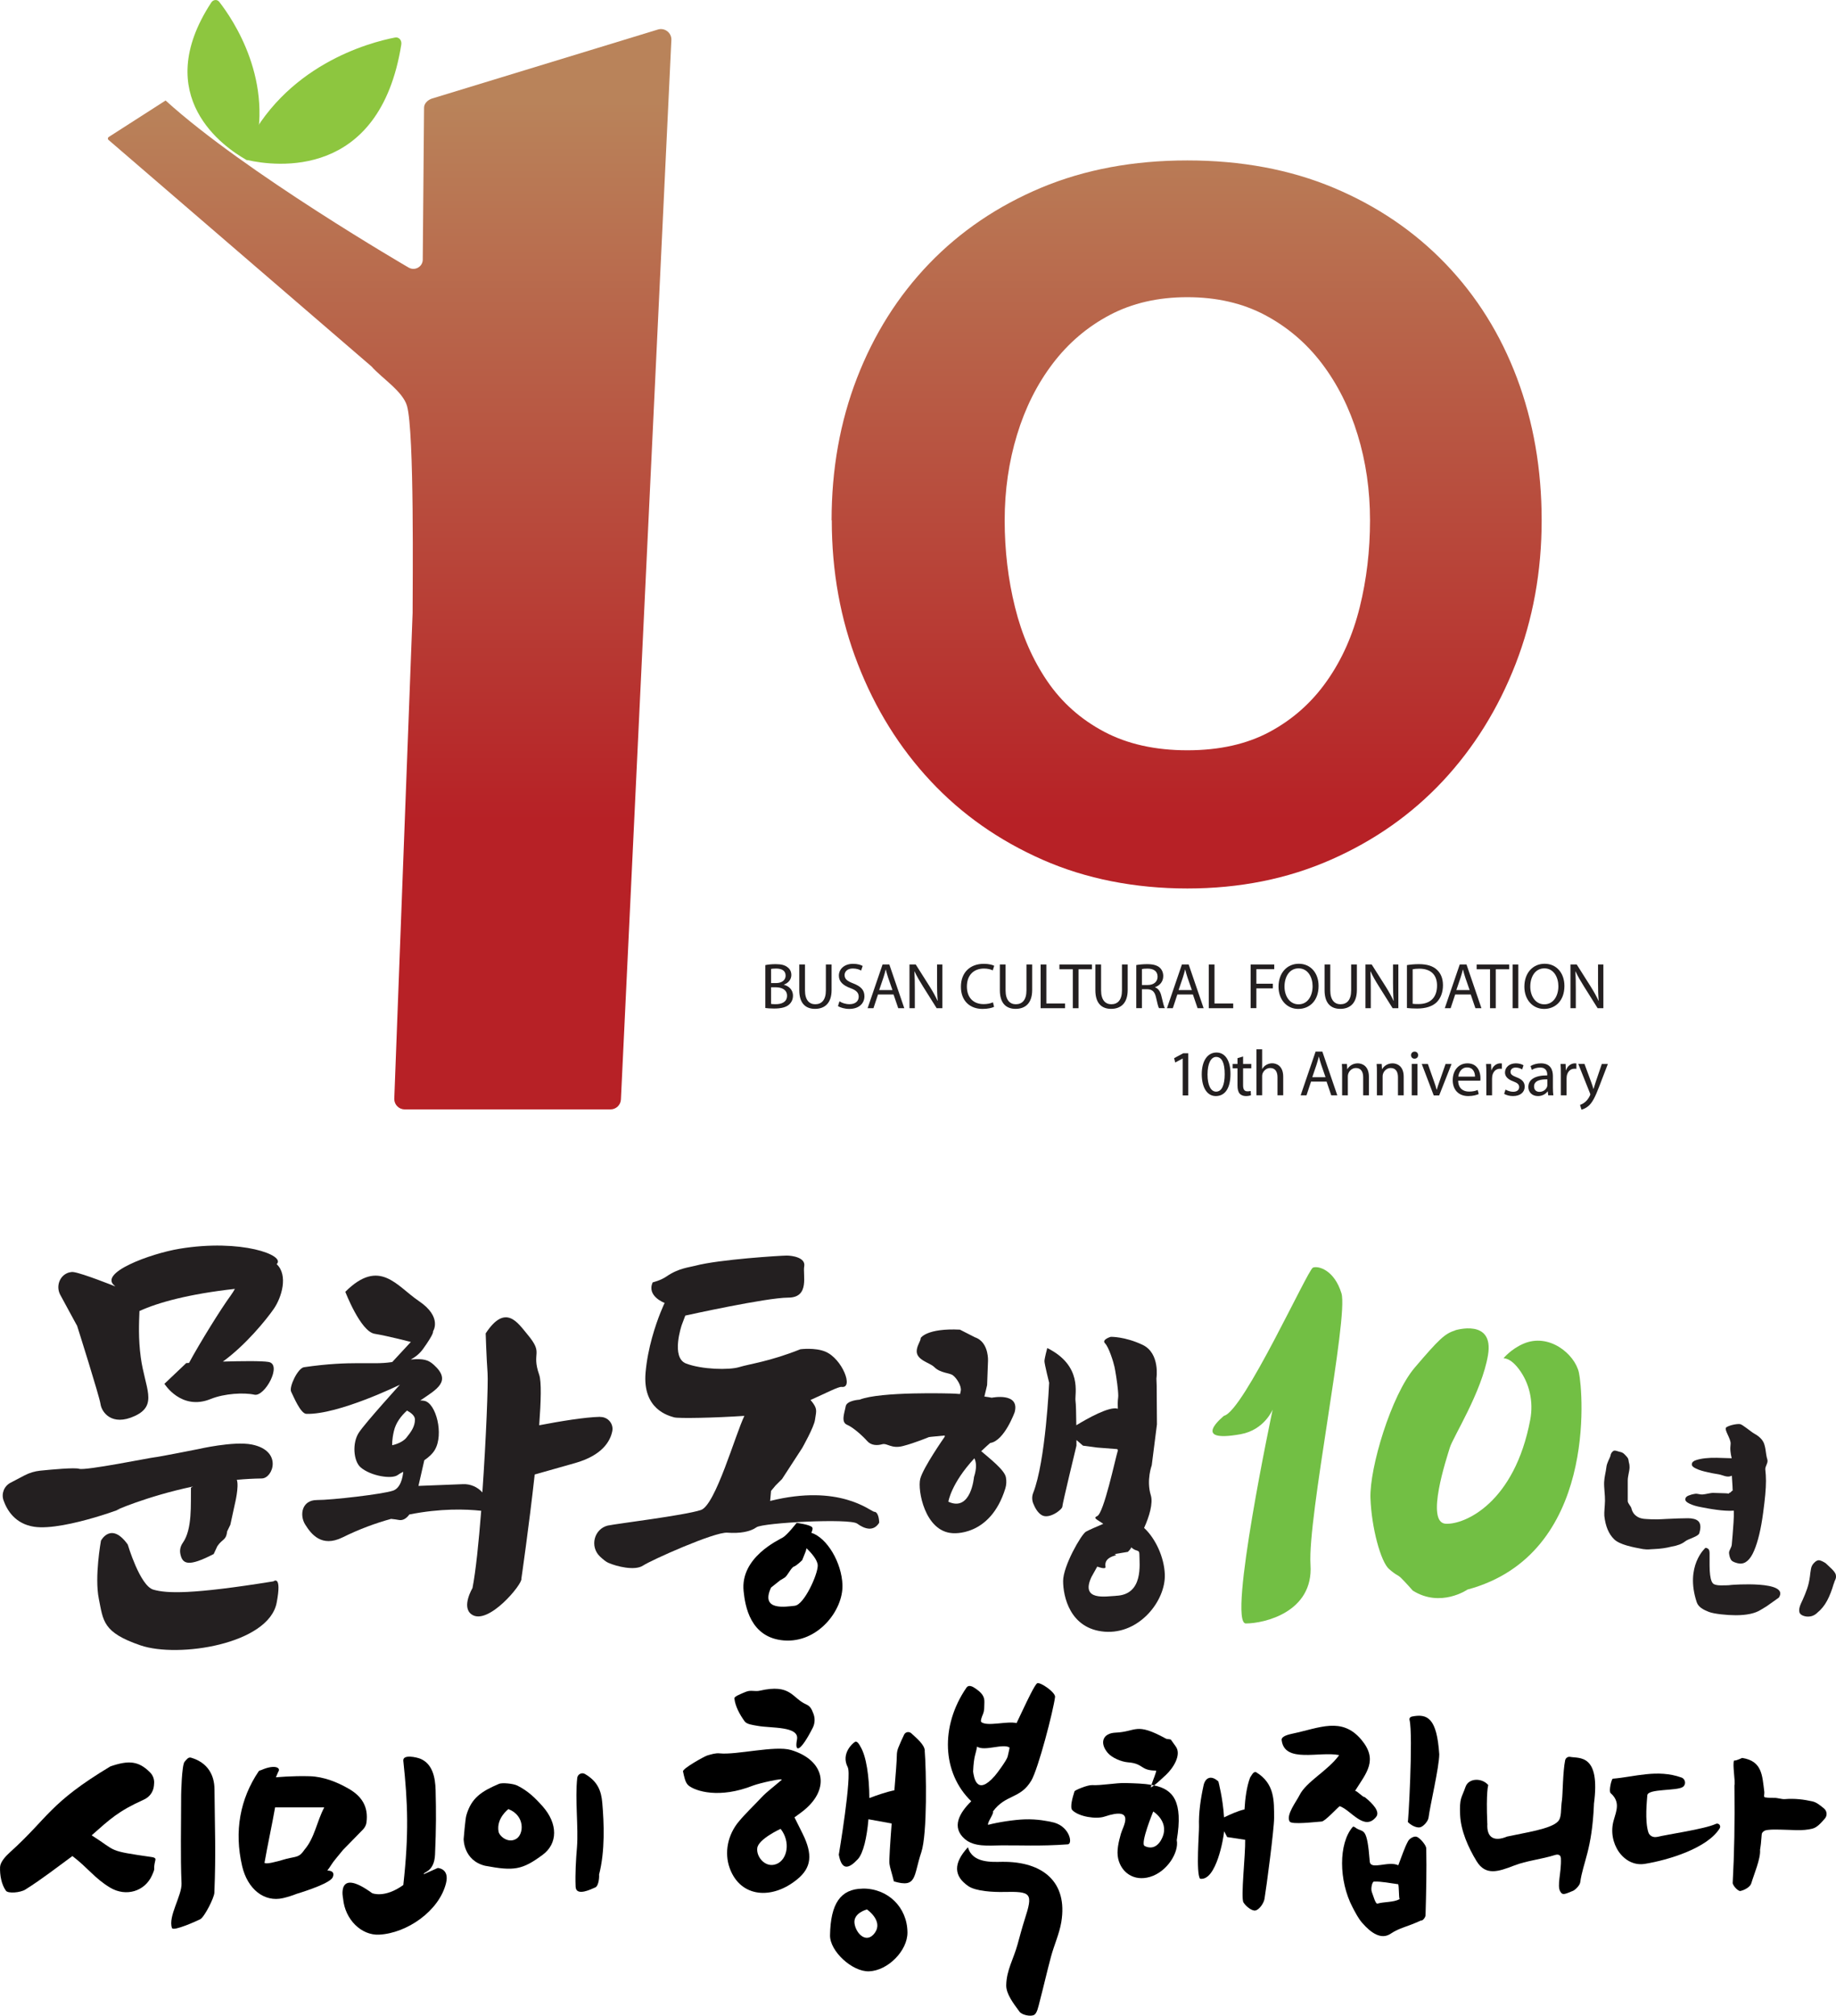 <svg width="154" height="169" viewBox="0 0 154 169" fill="none" xmlns="http://www.w3.org/2000/svg">
<g clip-path="url(#clip0_546_3868)">
<path d="M102.681 118.697C102.681 118.697 99.736 121.027 104.066 120.25C106.057 119.892 106.749 118.181 106.749 118.181C106.749 118.181 102.943 136.118 104.497 136.118C106.051 136.118 110.18 135.167 109.923 131.202C109.661 127.236 113.124 110.423 112.519 108.44C111.914 106.458 110.556 106.11 110.125 106.284C109.694 106.458 104.328 118.267 102.681 118.702V118.697Z" fill="#72BF44"/>
<path d="M122.041 111.542C122.041 111.542 125.33 110.51 124.811 113.612C124.293 116.714 121.866 120.511 121.61 121.375C121.348 122.239 119.532 127.671 121.267 127.758C122.865 127.839 127.042 126.009 128.356 119.023C128.634 117.534 128.302 115.97 127.38 114.764C127.009 114.28 126.573 113.905 126.115 113.878C126.115 113.878 126.731 113.123 127.762 112.672C129.927 111.722 132.092 113.536 132.436 115.084C132.779 116.638 133.995 130.344 123.088 133.277C123.088 133.277 120.836 134.831 118.502 133.364C118.502 133.364 117.896 132.674 117.547 132.332C117.204 131.99 117.204 132.158 116.511 131.555C115.818 130.952 115.039 128.105 114.951 125.607C114.864 123.108 116.68 116.985 118.676 114.655C120.667 112.324 121.185 111.808 122.052 111.553L122.041 111.542Z" fill="#72BF44"/>
<path d="M136.608 122.467C136.597 122.602 136.69 122.706 136.684 123.032C136.679 123.358 136.532 123.76 136.532 124.129V125.867C136.542 126.052 136.793 126.286 136.837 126.454C136.875 126.622 136.941 126.769 137.033 126.894C137.126 127.019 137.257 127.128 137.42 127.214C137.59 127.301 137.808 127.35 138.086 127.361C138.364 127.383 138.675 127.394 139.029 127.388C139.378 127.383 139.378 127.372 139.744 127.356C140.109 127.339 140.453 127.323 140.78 127.312C141.107 127.301 141.374 127.296 141.582 127.296C141.756 127.296 141.914 127.312 142.067 127.35C142.214 127.383 142.34 127.443 142.438 127.53C142.536 127.616 142.596 127.741 142.618 127.91C142.64 128.078 142.612 128.29 142.531 128.556C142.449 128.833 141.614 129.018 141.347 129.235C141.08 129.447 140.704 129.594 140.207 129.675C139.771 129.789 139.28 129.86 138.735 129.882C138.195 129.903 138.326 129.942 137.808 129.882C136.908 129.719 135.85 129.507 135.392 129.061C134.934 128.616 134.661 127.959 134.568 127.095C134.546 126.774 134.612 126.296 134.623 125.835C134.634 125.373 134.53 124.726 134.552 124.259C134.574 123.792 134.694 123.439 134.737 123.037C134.775 122.635 135.043 122.249 135.086 122.043C135.108 121.88 135.19 121.755 135.321 121.657C135.452 121.559 135.746 121.717 135.953 121.75C136.079 121.782 136.193 121.858 136.292 121.967C136.39 122.075 136.608 122.255 136.597 122.472L136.608 122.467Z" fill="#231F20"/>
<path d="M144.969 125.237C145.029 125.259 145.018 125.145 145.089 125.156C145.159 125.172 145.263 124.96 145.334 124.993C145.318 124.743 145.334 124.857 145.318 124.591C145.301 124.33 145.285 124.042 145.263 123.727C144.876 123.928 144.521 123.673 144.15 123.613C143.78 123.553 143.485 123.499 143.262 123.445C142.858 123.358 142.525 123.26 142.264 123.135C142.002 123.015 141.882 122.885 141.909 122.744C141.925 122.602 142.045 122.494 142.264 122.423C142.482 122.353 142.738 122.298 143.038 122.266C143.338 122.233 143.66 122.222 143.998 122.228C144.336 122.233 144.985 122.26 145.252 122.266C145.203 122.081 145.17 121.885 145.149 121.69C145.127 121.494 145.132 121.293 145.159 121.087C145.219 120.641 144.554 119.837 144.805 119.669C145.056 119.501 145.65 119.37 145.945 119.403C146.157 119.425 146.894 120.071 147.155 120.207C147.417 120.348 147.624 120.516 147.788 120.717C147.875 120.832 147.941 120.956 147.984 121.092C148.028 121.228 148.061 121.369 148.083 121.511C148.104 121.657 148.126 121.804 148.148 121.956C148.17 122.108 148.203 122.249 148.246 122.385C148.323 122.679 148.033 122.945 148.072 123.227C148.104 123.51 148.126 123.825 148.126 124.167C148.126 124.509 148.104 124.895 148.066 125.319C148.028 125.742 147.968 126.242 147.892 126.818C147.712 128.187 147.455 129.257 147.128 130.023C146.801 130.789 146.392 131.148 145.89 131.093C145.688 131.072 145.307 130.952 145.208 130.8C145.11 130.648 145.05 130.452 145.029 130.224C145.007 129.996 145.236 129.773 145.258 129.507C145.279 129.235 145.301 128.969 145.328 128.698C145.356 128.323 145.383 127.975 145.405 127.644C145.427 127.318 145.438 126.986 145.427 126.66C145.208 126.677 144.974 126.677 144.718 126.66C144.467 126.644 144.216 126.622 143.965 126.584C143.714 126.552 143.485 126.514 143.267 126.476C143.049 126.438 142.863 126.405 142.716 126.373C142.313 126.302 141.98 126.204 141.713 126.074C141.451 125.949 141.331 125.813 141.364 125.672C141.38 125.558 141.462 125.465 141.62 125.4C141.773 125.335 141.964 125.281 142.182 125.248C142.4 125.215 142.547 125.319 142.82 125.302C143.092 125.286 143.463 125.161 143.725 125.172C143.987 125.183 144.232 125.188 144.45 125.194C144.674 125.194 144.843 125.21 144.969 125.221V125.237Z" fill="#231F20"/>
<path d="M148.18 134.679L149.206 133.951C150.155 132.489 145.235 132.886 145.235 132.886C144.974 132.929 144.554 132.924 144.335 132.924C144.139 132.924 143.97 132.902 143.834 132.853C143.719 132.821 143.632 132.734 143.572 132.593C143.512 132.457 143.468 132.272 143.441 132.049C143.414 131.827 143.397 131.56 143.397 131.256V130.246C143.397 130.05 143.359 129.925 143.283 129.865C143.207 129.806 143.13 129.779 143.048 129.779C143.048 129.779 141.309 131.289 142.318 134.336C142.454 134.749 142.885 134.972 143.327 135.146C143.768 135.32 144.859 135.428 145.584 135.428C146.517 135.428 147.22 135.276 147.695 134.972" fill="#231F20"/>
<path d="M68.05 128.518C68.138 128.334 68.192 128.16 68.127 128.062C67.974 127.834 66.823 127.682 66.823 127.682C66.823 127.682 66.054 128.676 65.672 128.904C65.291 129.132 62.079 130.588 62.373 133.413C62.498 134.63 62.913 137.313 65.749 137.541C68.59 137.77 70.739 135.021 70.663 132.875C70.597 131.017 69.376 128.937 68.05 128.513V128.518ZM66.671 134.635C65.902 134.711 63.753 135.091 64.674 133.109L65.444 132.495C65.444 132.495 65.596 132.419 65.825 132.267C66.054 132.115 66.365 131.425 66.594 131.349C66.823 131.273 67.287 130.811 67.287 130.811L67.592 130.045C67.592 130.045 67.62 129.947 67.647 129.811C68.067 130.213 68.59 130.811 68.59 131.267C68.59 132.033 67.439 134.554 66.671 134.63V134.635Z" fill="black"/>
<path d="M73.346 126.764C72.964 126.688 70.428 124.395 64.598 125.846L64.674 125.004L65.056 124.547L65.596 124.009L67.287 121.407C67.287 121.407 68.285 119.647 68.361 119.039C68.437 118.425 68.59 118.197 68.208 117.664C68.132 117.556 68.055 117.463 67.985 117.382C69.277 116.806 70.33 116.252 70.591 116.285C71.633 116.431 70.646 113.922 69.234 113.329C68.366 112.966 67.134 113.128 67.134 113.128C64.565 114.155 62.88 114.356 62.013 114.622C61.146 114.889 58.844 114.823 57.546 114.324C56.248 113.824 57.181 111.102 57.181 111.102L57.481 110.304C57.481 110.304 64.276 108.799 66.109 108.799C67.036 108.799 67.336 108.315 67.423 107.74C67.51 107.175 67.39 106.528 67.456 106.17C67.587 105.442 66.458 105.273 65.989 105.273C65.52 105.273 60.306 105.594 58.315 106.126C57.814 106.262 56.925 106.322 55.916 107.017C55.403 107.37 54.749 107.517 54.749 107.517C54.214 108.679 55.747 109.244 55.747 109.244C55.747 109.244 55.605 109.538 55.403 110.043C54.989 111.08 54.329 113.009 54.149 115.084C53.882 118.17 56.079 118.702 56.548 118.838C56.908 118.941 59.946 118.881 62.438 118.713C61.675 120.277 60.017 126.199 58.79 126.606C57.41 127.062 51.711 127.752 51.024 127.904C51.018 127.904 51.008 127.904 51.002 127.904C49.824 128.181 49.448 129.675 50.326 130.507C50.587 130.751 50.833 130.952 51.024 131.033C51.716 131.338 53.249 131.723 53.941 131.262C54.634 130.805 59.93 128.431 61.004 128.507C62.078 128.583 62.924 128.431 63.458 128.051C63.998 127.671 71.29 127.285 71.9 127.747C72.517 128.203 73.28 128.437 73.744 127.671C73.744 127.671 73.744 126.829 73.362 126.753L73.346 126.764Z" fill="#231F20"/>
<path d="M83.07 120.984C84.248 120.799 85.109 118.403 85.109 118.403C85.556 116.708 83.184 117.192 83.184 117.192C83.037 117.159 82.819 117.127 82.568 117.094L82.797 116.133L82.873 114.09C82.873 114.09 82.89 113.753 82.791 113.351C82.677 112.884 82.404 112.335 81.772 112.124L80.517 111.483C77.736 111.347 77.229 112.178 77.229 112.178C77.229 112.444 76.891 112.841 76.891 113.297C76.891 114.047 78.003 114.264 78.347 114.606C78.898 115.155 79.612 115.079 79.928 115.312C80.245 115.546 80.665 116.22 80.588 116.611C80.577 116.676 80.555 116.774 80.528 116.882C80.337 116.866 80.185 116.855 80.097 116.85C79.661 116.828 73.837 116.66 72.102 117.355C72.102 117.355 71.023 117.409 70.935 117.914C70.848 118.42 70.51 119.234 71.044 119.457C71.579 119.68 72.391 120.43 72.73 120.815C73.062 121.201 73.575 121.212 73.995 121.092C74.415 120.973 74.769 121.5 75.751 121.239C76.738 120.984 77.91 120.495 77.91 120.495C77.91 120.495 77.938 120.473 79.241 120.359V120.462C79.241 120.462 77.42 123.059 77.185 124.004C76.951 124.949 77.578 128.388 79.868 128.545C79.868 128.545 83.048 128.915 84.324 124.803C84.417 124.498 84.433 124.172 84.373 123.863C84.264 123.244 82.944 122.228 82.301 121.674C82.453 121.527 82.606 121.386 82.77 121.239L83.059 120.984H83.07ZM81.695 123.847C81.695 123.847 81.45 126.785 79.547 125.911C79.547 125.911 79.759 124.401 81.728 122.271C81.892 122.597 81.941 123.091 81.695 123.847Z" fill="#231F20"/>
<path d="M95.968 128.1C96.398 127.16 96.731 126.03 96.529 125.373C96.137 124.113 96.606 122.858 96.606 122.858L97.042 119.425L97.02 116.192L96.998 115.573C96.998 115.573 97.331 113.46 95.831 112.754C94.332 112.048 93.164 112.086 93.164 112.086C93.164 112.086 92.374 112.319 92.69 112.634C93.006 112.949 93.399 114.21 93.481 114.601C93.497 114.677 93.519 114.796 93.546 114.943C93.65 115.524 93.797 116.535 93.797 117.04C93.797 117.257 93.721 117.436 93.764 118.115C93.072 117.876 91.168 118.957 90.279 119.501C90.269 118.632 90.252 117.703 90.209 117.431C90.132 116.882 90.841 114.519 87.842 113.025C87.842 113.025 87.607 113.889 87.607 114.128C87.607 114.367 88 115.937 88 115.937C88 115.937 87.711 122.527 86.658 125.183C86.549 125.46 86.555 125.775 86.664 126.052C86.8 126.394 87.024 126.818 87.367 127.03C88 127.421 89.107 126.557 89.107 126.324C89.107 126.09 90.29 121.212 90.29 121.212C90.29 121.212 90.29 121.027 90.29 120.739L90.841 121.212L92.025 121.369L93.71 121.5C93.732 121.538 93.743 121.554 93.77 121.592C93.541 122.331 92.586 126.878 92.03 127.117C91.637 127.285 92.046 127.416 92.543 127.763C91.965 128.008 91.294 128.301 91.081 128.426C90.689 128.66 89.172 131.3 89.172 132.56C89.172 133.82 89.723 136.569 92.646 136.808C95.57 137.042 97.778 134.211 97.702 132.011C97.653 130.566 96.916 128.986 95.973 128.116L95.968 128.1ZM93.595 133.804C92.805 133.831 90.596 134.277 91.545 132.229L92.035 131.349C92.035 131.349 92.777 131.642 92.728 131.365C92.608 130.686 93.279 130.501 93.519 130.42C93.753 130.344 93.464 130.306 93.464 130.306L94.604 130.115C94.604 130.115 94.861 129.871 94.888 129.735C95.319 130.148 95.57 129.866 95.57 130.338C95.57 131.126 95.935 133.717 93.595 133.799V133.804Z" fill="#231F20"/>
<path d="M6.451 111.108C6.451 111.108 8.343 117.078 8.431 117.724C8.518 118.371 9.352 119.631 11.316 118.718C13.279 117.806 12.15 116.372 11.806 113.797C11.594 112.194 11.659 110.934 11.697 109.923C13.263 109.206 15.815 108.5 19.703 108.065C19.6 108.25 19.491 108.429 19.36 108.609C18.547 109.711 16.753 112.607 15.853 114.275C15.711 114.28 15.624 114.286 15.624 114.286L13.792 116.024C13.792 116.024 15.199 118.305 17.669 117.3C18.831 116.828 20.472 116.746 21.34 116.937C22.207 117.132 23.706 114.389 22.523 114.193C21.939 114.095 20.254 114.117 18.695 114.161C20.62 112.764 22.332 110.651 22.954 109.755C23.636 108.777 24.186 106.914 23.205 105.99C24.012 105.252 20.216 103.845 15.051 104.703C12.625 105.105 8.153 106.745 9.652 107.832C9.636 107.832 9.625 107.843 9.625 107.843C9.625 107.843 6.958 106.773 6.178 106.659C6.047 106.637 5.917 106.659 5.786 106.691C5 106.919 4.668 107.848 5.055 108.565L6.435 111.108H6.451Z" fill="#231F20"/>
<path d="M9.805 126.606C9.429 126.742 12.259 125.46 16.191 124.634L16.017 124.732C15.99 126.123 16.142 128.209 15.335 129.355C15.15 129.616 15.057 129.936 15.128 130.289C15.303 131.142 15.788 131.403 17.926 130.295L18.231 129.637C18.678 128.991 18.962 129.176 19.055 128.393L19.322 127.839L19.693 126.133C19.693 126.133 20.064 124.64 19.867 124.085C19.867 124.085 19.867 124.08 19.867 124.075C20.554 124.009 21.252 123.971 21.956 123.961C22.905 123.95 23.734 121.635 21.116 121.114C19.589 120.81 16.6 121.505 16.6 121.505C16.6 121.505 13.257 122.168 12.947 122.19C12.641 122.211 7.171 123.32 6.642 123.151C6.266 123.032 4.39 123.205 3.359 123.309C2.906 123.358 2.47 123.488 2.066 123.7L0.883 124.319C0.349 124.596 0.098 125.221 0.294 125.791C0.594 126.65 1.287 127.763 2.846 128.008C5.459 128.42 11.605 125.965 9.811 126.601L9.805 126.606Z" fill="#231F20"/>
<path d="M22.937 132.587C16.066 133.695 13.982 133.608 12.859 133.282C11.736 132.956 10.716 129.501 10.716 129.501C9.314 127.546 8.469 129.176 8.469 129.176C8.469 129.176 7.913 132.201 8.289 134.048C8.665 135.895 8.6 136.868 11.785 137.954C14.964 139.041 22.534 137.851 23.205 134.385C23.668 131.984 22.937 132.587 22.937 132.587Z" fill="#231F20"/>
<path d="M50.331 118.794C49.039 118.822 46.966 119.169 45.227 119.501C45.379 117.458 45.423 115.828 45.227 115.269C44.54 113.313 45.647 113.568 44.245 111.89C43.427 110.912 42.407 109.255 40.738 111.798C40.738 111.798 40.798 113.769 40.897 115.138C40.956 115.937 40.777 120.598 40.46 125.129C40.051 124.672 39.457 124.411 38.83 124.439L35.099 124.585L35.59 122.434C35.956 122.184 36.283 121.891 36.479 121.554C37.237 120.25 36.577 117.648 35.596 117.453C35.476 117.431 35.361 117.42 35.247 117.425C36.648 116.475 37.913 115.807 36.381 114.427C35.928 114.019 35.525 113.894 34.456 113.987C34.832 113.786 35.197 113.503 35.486 113.101C36.468 111.732 36.316 111.635 36.316 111.635C36.316 111.635 37.144 110.439 35.127 109.081C33.267 107.827 31.843 105.442 28.964 108.31C28.964 108.31 30.24 111.635 31.418 111.83C32.596 112.026 34.461 112.515 34.461 112.515L32.901 114.199C32.874 114.199 32.847 114.204 32.82 114.21C31.184 114.459 29.52 114.047 25.501 114.633C24.977 114.709 24.225 116.296 24.421 116.687C24.617 117.078 25.206 118.528 25.697 118.545C28.397 118.621 33.545 116.1 33.545 116.1C33.545 116.1 30.698 119.229 30.109 120.104C29.52 120.984 29.651 122.505 30.24 123.021C31.069 123.754 32.885 124.053 33.376 123.662C33.474 123.586 33.632 123.499 33.823 123.401C33.779 123.863 33.611 124.77 32.956 124.987C32.072 125.281 27.857 125.77 26.581 125.77C25.305 125.77 25.108 127.041 25.599 127.823C26.09 128.605 26.957 129.779 28.74 128.899C30.158 128.198 31.522 127.703 32.803 127.35C33.054 127.377 33.272 127.405 33.431 127.437C33.812 127.519 34.112 127.285 34.336 126.981C36.953 126.459 39.091 126.53 40.362 126.671C40.155 129.317 39.904 131.761 39.631 133.152C39.631 133.152 38.688 134.722 39.539 135.347C40.918 136.363 43.863 132.783 43.732 132.364C43.732 132.364 44.37 127.98 44.85 123.629C45.685 123.39 46.923 123.042 48.226 122.673C50.495 122.032 51.182 120.864 51.357 119.995C51.482 119.37 50.986 118.794 50.348 118.805L50.331 118.794ZM32.896 121.174C32.896 121.174 32.863 120.739 33.038 119.995C33.201 119.289 33.627 118.735 34.139 118.267C34.456 118.441 34.805 118.697 34.805 119.017C34.805 119.604 34.489 120.044 34.096 120.533C33.703 121.022 32.896 121.174 32.896 121.174Z" fill="#231F20"/>
<path d="M153.814 132.772C153.65 133.337 153.465 133.815 153.252 134.211C153.04 134.608 152.767 134.945 152.429 135.222C152.325 135.325 152.211 135.401 152.085 135.455C151.96 135.51 151.834 135.537 151.714 135.542C151.594 135.548 151.48 135.537 151.376 135.51C151.273 135.482 151.191 135.45 151.136 135.417C151.022 135.347 150.951 135.265 150.929 135.167C150.907 135.07 150.907 134.961 150.929 134.841C150.951 134.722 150.994 134.597 151.049 134.472C151.109 134.347 151.158 134.233 151.207 134.13C151.343 133.831 151.469 133.521 151.578 133.206C151.687 132.891 151.763 132.549 151.812 132.18C151.834 131.973 151.862 131.761 151.9 131.549C151.932 131.338 152.031 131.158 152.194 131.006C152.341 130.86 152.489 130.794 152.625 130.827C152.761 130.854 152.93 130.936 153.127 131.061C153.252 131.175 153.41 131.327 153.601 131.506C153.792 131.691 153.918 131.848 153.972 131.989C154.016 132.152 154.01 132.288 153.956 132.413C153.896 132.533 153.852 132.658 153.819 132.783L153.814 132.772Z" fill="#231F20"/>
<path d="M49.061 148.737C48.794 148.58 48.45 148.765 48.417 149.069C48.221 150.872 48.526 153.235 48.395 154.887C48.308 155.935 48.237 157.087 48.281 158.19C48.319 159.048 49.622 158.385 49.95 158.239C50.173 158.141 50.277 157.538 50.25 157.168C50.762 155.18 50.664 152.839 50.517 151.155C50.435 150.199 50.162 149.373 49.061 148.737Z" fill="black"/>
<path d="M118.393 143.935C118.273 143.962 118.197 144.082 118.229 144.201C118.546 145.489 118.109 153.284 118.077 152.752C118.311 153.018 118.786 153.268 119.096 153.214C119.386 153.159 119.778 152.714 119.822 152.404C119.964 151.318 120.711 148.189 120.722 147.091C120.52 144.055 119.745 143.647 118.398 143.93L118.393 143.935Z" fill="black"/>
<path d="M12.08 150.883C9.898 151.861 9.2 152.551 7.689 153.882C9.86 155.251 8.922 155.158 12.745 155.707C12.914 155.734 13.072 155.783 13.034 155.946C12.794 156.957 13.11 156.43 12.745 157.25C12.145 158.575 10.58 159.064 9.244 158.271C7.957 157.505 7.373 156.609 6.075 155.62C4.859 156.506 3.539 157.543 2.127 158.429C1.701 158.695 0.681 158.776 0.501 158.532C0.12 158.01 -0.022 157.212 0.005 156.538C0.027 156.114 0.469 155.636 0.834 155.305C4.057 152.404 4.112 151.193 9.26 148.102C10.809 147.569 11.638 147.651 12.587 148.607C12.832 148.851 12.958 149.199 12.925 149.541L12.909 149.737C12.86 150.237 12.543 150.671 12.085 150.878L12.08 150.883Z" fill="black"/>
<path d="M15.494 147.7C15.663 147.51 15.794 147.303 16.034 147.374C17.402 147.781 17.986 148.802 17.991 150.03C18.019 153.474 18.117 155.262 17.981 158.7C17.964 159.113 17.157 160.721 16.797 160.917C16.59 161.025 14.539 161.96 14.425 161.655C14.076 160.688 15.27 158.928 15.226 157.913C15.128 155.544 15.194 153.165 15.194 150.508C15.194 150.508 15.237 147.977 15.488 147.705L15.494 147.7Z" fill="black"/>
<path d="M124.757 152.909C124.686 154.023 125.27 154.463 126.415 153.985C127.904 153.659 130.064 153.36 130.674 152.725C131.018 152.366 130.887 151.758 131.018 150.899C131.078 150.481 131.089 148.52 131.28 147.597C131.318 147.406 131.498 147.271 131.694 147.303C132.463 147.45 134.257 147.021 133.696 151.247C133.696 151.269 133.696 151.291 133.696 151.307C133.532 155.131 132.779 156.136 132.545 157.826C132.507 158.086 132.131 158.456 131.94 158.537C131.171 158.863 131.056 158.89 130.882 158.608C130.565 158.108 130.98 157.016 130.925 155.816C130.914 155.528 130.707 155.446 130.429 155.533C129.273 155.897 128.051 156.006 127.01 156.413C125.652 156.94 124.615 157.282 123.857 156.055C123.148 154.898 122.532 153.496 122.472 152.176C122.412 150.715 122.587 150.791 122.925 149.818C123.192 149.058 124.315 149.052 124.834 149.672C124.834 149.672 124.637 150.166 124.752 152.909H124.757Z" fill="black"/>
<path d="M81.188 154.876C81.553 156.239 83.233 156.114 84.062 156.104C87.482 156.066 89.576 157.804 89.02 161.156C88.856 162.139 88.42 163.073 88.158 164.046C87.82 165.301 87.536 166.566 87.204 167.827C87.094 168.234 86.996 168.821 86.718 168.951C86.413 169.092 85.715 168.94 85.518 168.674C85.022 168 84.384 167.186 84.4 166.441C84.428 165.17 85.011 164.268 85.355 163.013C85.513 162.432 85.753 161.547 85.938 160.971C86.674 158.7 86.527 158.581 84.144 158.63C83.337 158.646 81.864 158.581 81.221 158.141C79.999 157.304 79.934 156.239 81.194 154.876H81.188Z" fill="black"/>
<path d="M112.329 147.157C110.671 146.814 107.737 147.874 107.502 145.896C107.464 145.565 108.102 145.424 108.429 145.353C110.687 144.875 112.547 143.93 114.172 145.847C115.628 147.569 114.608 148.645 113.659 150.155C113.834 150.144 114.292 150.688 114.472 150.677C115.175 151.247 115.775 151.899 115.426 152.339C114.434 153.578 113.31 151.752 112.372 151.437C112.181 151.557 111.151 152.708 110.856 152.725C110.322 152.757 108.342 153.007 108.173 152.725C107.846 152.176 108.746 151.035 108.996 150.525C109.569 149.368 111.396 148.46 112.323 147.162L112.329 147.157Z" fill="black"/>
<path d="M138.997 154.018C139.809 153.811 142.967 153.366 143.916 152.926C144.151 152.817 144.38 153.072 144.243 153.295C143.229 154.952 139.951 155.957 137.95 156.277C136.199 156.555 134.803 154.528 135.354 152.622C135.588 151.807 135.921 151.079 135.098 150.345C134.918 150.188 135.174 149.145 135.278 149.134C137.126 148.982 139.008 148.314 141.037 149.036C141.375 149.156 141.451 149.617 141.157 149.824C140.655 150.177 138.212 149.954 138.173 150.53C138.146 150.937 137.95 152.66 138.261 153.632C138.359 153.936 138.686 154.088 138.997 154.012V154.018Z" fill="black"/>
<path d="M145.449 147.613C145.694 147.629 146.13 147.368 146.147 147.396C147.81 147.662 147.81 148.857 147.984 150.215C148.012 150.421 147.903 150.677 148.044 150.698C148.377 150.747 148.579 150.747 148.808 150.742C149.124 150.736 149.441 150.867 149.713 150.845C150.564 150.78 151.278 150.872 152.015 151.035C152.369 151.111 152.68 151.372 152.996 151.633C153.253 151.85 153.285 152.23 153.062 152.48C152.745 152.844 152.424 153.214 152.037 153.317C151.18 153.545 150.226 153.409 149.315 153.404C148.901 153.404 148.683 153.382 148.268 153.431C148.055 153.458 147.919 153.507 147.804 153.681C147.734 153.789 147.766 154.3 147.63 155.093C147.695 155.827 147.101 157.195 146.894 157.907C146.812 158.2 146.332 158.478 145.983 158.548C145.814 158.586 145.399 158.173 145.334 157.902C145.47 155.321 145.519 152.947 145.481 149.688C145.579 149.416 145.29 147.879 145.454 147.607L145.449 147.613Z" fill="black"/>
<path d="M62.613 141.833C62.962 141.686 63.349 141.844 63.72 141.757C66.365 141.148 66.419 142.376 67.619 142.903C67.996 143.071 68.088 143.332 68.23 143.691C68.377 144.071 68.356 144.506 68.17 144.87C67.172 146.836 66.621 147.053 66.85 145.853C67.069 144.717 64.713 144.913 63.567 144.707C63.175 144.636 62.64 144.582 62.455 144.321C62.046 143.75 61.669 143.066 61.599 142.398C61.582 142.24 62.111 142.034 62.613 141.827V141.833Z" fill="black"/>
<path d="M88.141 152.746C87.891 152.708 87.067 152.502 85.911 152.545C85.044 152.578 83.724 152.779 82.884 153.002C82.775 152.839 83.397 152.04 83.288 151.877C84.368 150.421 85.567 150.851 86.495 149.308C87.089 148.314 88.349 143.441 88.496 142.284C88.545 141.898 87.258 141.013 87.002 141.132C86.805 141.224 86.124 142.669 85.856 143.234C85.671 143.615 85.475 144.022 85.267 144.473C84.509 144.277 82.786 144.788 82.306 144.381C82.208 144.299 82.393 143.854 82.448 143.723C82.59 143.37 82.546 143.115 82.568 142.729C82.59 142.219 82.333 141.914 81.766 141.534C81.515 141.366 81.232 141.257 81.063 141.502C78.838 144.75 79.028 148.672 81.466 151.024C80.474 152.002 79.776 153.203 80.932 154.197C81.712 154.865 82.901 154.74 83.959 154.724C85.327 154.702 87.296 154.811 89.565 154.637C90.028 154.599 89.696 152.996 88.141 152.752V152.746ZM81.624 148.515C81.684 147.184 81.848 147.102 81.952 146.445C82.595 146.863 84.122 146.157 84.678 146.521C84.678 146.608 84.591 146.977 84.52 147.276C84.455 147.569 83.637 148.683 83.435 148.906C81.941 150.606 81.69 149.063 81.619 148.509L81.624 148.515Z" fill="black"/>
<path d="M119.631 154.979C119.631 154.724 119.151 154.153 118.867 154.018C118.627 153.909 118.235 154.132 118.104 154.376C117.782 154.974 117.569 155.669 117.286 156.392C116.451 155.995 114.952 156.832 114.892 156.076C114.668 153.176 114.39 153.659 113.795 153.306C113.659 153.224 113.539 153.094 113.457 153.186C112.268 154.561 112.285 157.69 113.446 159.906C113.681 160.357 113.926 160.835 114.248 161.21C115.006 162.085 115.857 162.655 116.642 162.133C117.417 161.617 117.94 161.596 119.194 161.02C119.314 161.069 119.565 160.781 119.571 160.58C119.625 158.722 119.669 156.864 119.631 154.974V154.979ZM115.535 159.607C115.371 159.656 115.181 158.918 115.071 158.651C114.957 158.374 115.088 157.766 115.246 157.76C115.895 157.739 116.599 157.896 117.28 157.983C117.351 158.157 117.324 159.059 117.395 159.233C116.866 159.515 116.119 159.439 115.541 159.607H115.535Z" fill="black"/>
<path d="M96.807 149.688C96.709 149.764 96.617 149.824 96.54 149.867C96.529 149.835 96.551 149.753 96.584 149.65C95.946 149.541 95.204 149.52 94.391 149.498C93.633 149.476 92.363 149.715 91.605 149.672C91.223 149.65 90.159 150.096 90.127 150.193C89.963 150.704 89.723 151.551 89.947 151.774C90.492 152.323 91.943 152.546 92.641 152.312C95.297 151.426 94.184 153.154 94.021 153.741C93.83 154.425 93.639 155.18 93.791 155.843C94.059 157.011 95.117 157.761 96.453 157.369C97.915 156.94 98.902 155.283 98.705 154.289C99.251 151.024 98.394 150.03 96.813 149.699L96.807 149.688ZM97.396 154.268C96.971 155.017 96.388 154.979 96.006 154.773C95.624 154.566 96.731 151.883 96.731 151.883C96.731 151.883 98.22 152.795 97.396 154.262V154.268Z" fill="black"/>
<path d="M97.794 148.819C98.411 148.243 99.114 147.135 98.629 146.445C98.498 146.255 98.362 146.065 98.225 145.88C98.154 145.788 97.92 145.847 97.789 145.771C95.231 144.37 95.346 145.196 93.573 145.272C92.472 145.32 92.221 146.152 92.913 146.966C93.268 147.385 94.053 147.716 94.604 147.76C95.962 147.863 95.613 148.455 96.976 148.455C97.009 148.564 96.698 149.275 96.584 149.65C96.66 149.661 96.736 149.677 96.807 149.688C97.096 149.471 97.445 149.139 97.794 148.819Z" fill="black"/>
<path d="M77.573 146.782C77.529 146.271 76.951 145.804 76.444 145.331C76.253 145.152 75.942 145.206 75.833 145.445C75.658 145.815 75.484 146.184 75.337 146.564C75.255 146.776 75.222 146.999 75.222 147.227C75.222 147.58 75.135 148.732 75.02 150.106C74.322 150.247 73.461 150.552 72.921 150.758C72.91 148.982 72.67 147.243 72.163 146.429C72.163 146.429 71.928 145.929 71.721 146.043C71.514 146.157 70.521 147.037 71.105 148.167C71.475 148.884 70.357 155.506 70.357 155.506C70.614 156.902 71.225 156.658 71.95 155.886C72.408 155.397 72.713 154.066 72.844 152.535L74.791 152.888C74.666 154.534 74.568 155.973 74.606 156.272C74.649 156.609 74.78 156.94 74.977 157.744C76.934 158.325 76.607 157.299 77.273 155.316C77.796 153.762 77.693 148.4 77.562 146.776L77.573 146.782Z" fill="black"/>
<path d="M105.348 148.585C105.13 148.504 104.961 148.889 104.852 149.047C104.563 149.818 104.437 150.818 104.388 151.709C103.848 151.828 103.134 152.149 102.67 152.377C102.577 150.796 102.196 149.368 102.196 149.368C101.558 148.781 101.083 149.08 100.952 149.699C100.707 150.823 100.532 151.997 100.57 153.138C100.587 153.616 100.303 157.054 100.658 157.521C102.027 157.744 102.643 154.039 102.676 153.556C102.676 153.55 102.676 153.54 102.676 153.534L102.932 154.028L104.443 154.257C104.475 155.495 104.055 159.113 104.301 159.51C104.503 159.841 105.015 160.243 105.304 160.183C105.621 160.118 105.997 159.591 106.062 159.216C106.215 158.325 106.875 153.333 106.869 152.426C106.864 151.014 106.94 149.547 105.353 148.585H105.348Z" fill="black"/>
<path d="M45.516 151.453C44.883 150.742 44.289 150.161 43.4 149.715C43.029 149.53 42.107 149.46 41.862 149.563C40.384 150.193 39.539 150.742 39.119 152.198C39.032 152.442 38.89 154.191 38.89 154.191C38.89 154.191 38.862 155.984 40.689 156.435C43.1 156.886 43.792 156.793 45.516 155.517C46.792 154.577 46.808 152.909 45.516 151.453ZM43.28 154.191C42.604 154.572 41.889 153.952 41.818 153.572C41.611 152.453 42.642 151.682 42.642 151.682C44.06 152.23 43.956 153.811 43.28 154.191Z" fill="black"/>
<path d="M36.719 156.62L35.547 157.141C35.481 156.94 36.425 156.984 36.49 155.49C36.588 153.203 36.583 151.921 36.539 150.106C36.512 148.998 36.266 147.879 35.257 147.461C34.968 147.341 33.769 147.059 33.829 147.635C34.21 151.198 34.303 153.768 33.829 158.048C32.252 159.184 31.216 158.733 31.216 158.733C28.162 156.506 28.779 159.195 28.779 159.195C28.937 160.938 30.305 162.286 31.8 162.21C34.118 162.095 36.834 160.238 37.412 157.891C37.717 156.658 36.719 156.62 36.719 156.62Z" fill="black"/>
<path d="M27.464 156.821C27.573 156.679 27.677 156.533 27.775 156.375C27.982 156.033 28.266 155.74 28.768 155.11L30.436 153.404C30.589 153.246 30.704 153.04 30.736 152.823C30.927 151.443 30.3 150.584 29.269 149.987C28.299 149.422 27.137 148.96 25.986 148.928C24.492 148.884 23.14 149.02 23.14 149.02L23.336 148.564C23.603 148.183 22.992 147.928 21.912 148.411C21.836 148.444 21.749 148.439 21.7 148.509C20.129 150.834 19.633 153.545 20.309 156.457C20.762 158.396 22.163 159.515 23.745 159.146C24.137 159.053 24.519 158.934 24.885 158.787C25.883 158.483 27.721 157.858 27.912 157.391C28.113 156.886 27.666 156.837 27.459 156.837L27.464 156.821ZM22.185 156.191C22.425 154.794 22.84 152.899 23.074 151.54H27.197C26.559 152.757 26.395 154.088 25.545 155.082C25.076 155.767 24.89 155.631 24.001 155.859C23.047 156.142 22.322 156.315 22.191 156.191H22.185Z" fill="black"/>
<path d="M66.638 152.377C66.96 152.138 67.21 151.97 67.445 151.774C69.697 149.922 69.141 147.559 66.343 146.727C65.007 146.331 61.773 147.157 60.366 147.01C60.028 146.972 59.673 147.086 59.319 147.189C59.084 147.26 57.236 148.286 57.29 148.525C57.394 148.993 57.476 149.487 57.765 149.715C58.365 150.188 60.339 150.823 63.153 149.715C63.682 149.509 65.793 149.031 65.552 149.243C64.794 149.894 64.309 150.242 63.906 150.671C63.267 151.356 62.569 152.008 61.975 152.719C61.053 153.817 60.721 155.321 61.217 156.663C62.122 159.102 64.762 159.309 66.883 157.559C68.061 156.592 68.187 155.49 67.32 153.741C67.118 153.333 66.916 152.926 66.638 152.372V152.377ZM65.138 156.283C64.233 156.663 63.42 155.712 63.518 154.952C63.611 154.191 65.476 153.339 65.476 153.339C66.332 154.43 66.049 155.903 65.144 156.283H65.138Z" fill="black"/>
<path d="M72.337 158.353C70.51 158.38 69.664 159.597 69.621 162.264C69.599 163.595 71.491 165.339 72.898 165.284C74.48 165.225 76.127 163.551 76.116 162.025C76.1 159.906 74.464 158.315 72.337 158.347V158.353ZM73.389 162.047C72.675 163.046 71.769 162.095 71.671 161.237C71.579 160.384 72.719 160.096 72.719 160.096C72.719 160.096 74.104 161.047 73.384 162.047H73.389Z" fill="black"/>
<path d="M69.752 43.627C69.752 39.346 70.461 35.365 71.884 31.692C73.308 28.02 75.32 24.826 77.932 22.11C80.545 19.399 83.675 17.275 87.324 15.743C90.972 14.216 95.057 13.451 99.589 13.451C104.121 13.451 108.211 14.216 111.86 15.743C115.508 17.275 118.638 19.399 121.245 22.11C123.858 24.826 125.854 28.02 127.239 31.692C128.619 35.365 129.311 39.341 129.311 43.627C129.311 47.913 128.58 51.928 127.124 55.676C125.663 59.424 123.629 62.695 121.022 65.487C118.409 68.279 115.279 70.479 111.636 72.082C107.987 73.69 103.974 74.494 99.594 74.494C95.215 74.494 91.087 73.69 87.444 72.082C83.795 70.474 80.665 68.279 78.058 65.487C75.446 62.695 73.411 59.424 71.955 55.676C70.494 51.933 69.768 47.913 69.768 43.627H69.752ZM84.27 43.627C84.27 46.153 84.559 48.581 85.137 50.912C85.715 53.248 86.615 55.312 87.842 57.11C89.069 58.908 90.661 60.321 92.624 61.358C94.582 62.391 96.906 62.907 99.594 62.907C102.283 62.907 104.584 62.391 106.504 61.358C108.424 60.326 110.022 58.908 111.287 57.11C112.558 55.312 113.474 53.248 114.052 50.912C114.63 48.581 114.914 46.153 114.914 43.627C114.914 41.101 114.57 38.711 113.877 36.456C113.19 34.202 112.187 32.208 110.883 30.486C109.574 28.764 107.982 27.412 106.1 26.412C104.219 25.418 102.048 24.918 99.589 24.918C97.129 24.918 94.964 25.418 93.083 26.412C91.201 27.406 89.609 28.764 88.3 30.486C86.991 32.208 85.993 34.197 85.306 36.456C84.619 38.711 84.27 41.101 84.27 43.627Z" fill="url(#paint0_linear_546_3868)"/>
<path d="M64.195 80.92C64.402 80.871 64.735 80.839 65.062 80.839C65.536 80.839 65.842 80.92 66.065 81.105C66.256 81.246 66.376 81.463 66.376 81.751C66.376 82.11 66.136 82.419 65.755 82.555V82.572C66.104 82.653 66.513 82.941 66.513 83.484C66.513 83.799 66.387 84.044 66.196 84.218C65.945 84.451 65.531 84.56 64.931 84.56C64.604 84.56 64.353 84.538 64.195 84.516V80.915V80.92ZM64.675 82.425H65.106C65.602 82.425 65.896 82.159 65.896 81.806C65.896 81.382 65.575 81.208 65.095 81.208C64.876 81.208 64.751 81.224 64.675 81.241V82.425ZM64.675 84.174C64.773 84.19 64.904 84.196 65.073 84.196C65.564 84.196 66.016 84.016 66.016 83.484C66.016 82.99 65.585 82.778 65.067 82.778H64.675V84.174Z" fill="#231F20"/>
<path d="M67.521 80.866V83.039C67.521 83.854 67.887 84.201 68.378 84.201C68.918 84.201 69.272 83.843 69.272 83.039V80.866H69.752V83.006C69.752 84.131 69.157 84.587 68.361 84.587C67.609 84.587 67.041 84.163 67.041 83.022V80.866H67.521Z" fill="#231F20"/>
<path d="M70.412 83.957C70.625 84.093 70.93 84.196 71.257 84.196C71.743 84.196 72.026 83.94 72.026 83.571C72.026 83.234 71.83 83.033 71.334 82.849C70.734 82.631 70.363 82.316 70.363 81.805C70.363 81.235 70.837 80.811 71.552 80.811C71.923 80.811 72.201 80.898 72.359 80.991L72.228 81.376C72.114 81.306 71.868 81.203 71.535 81.203C71.034 81.203 70.843 81.501 70.843 81.751C70.843 82.093 71.067 82.262 71.574 82.457C72.195 82.696 72.506 82.995 72.506 83.533C72.506 84.098 72.092 84.592 71.225 84.592C70.87 84.592 70.483 84.484 70.287 84.353L70.412 83.957Z" fill="#231F20"/>
<path d="M73.646 83.381L73.264 84.533H72.773L74.028 80.866H74.595L75.849 84.533H75.342L74.949 83.381H73.646ZM74.857 83.012L74.491 81.958C74.409 81.719 74.355 81.501 74.3 81.29H74.29C74.235 81.501 74.18 81.73 74.104 81.952L73.744 83.012H74.857Z" fill="#231F20"/>
<path d="M76.286 84.533V80.866H76.809L77.982 82.718C78.249 83.147 78.467 83.533 78.636 83.908H78.653C78.609 83.414 78.598 82.968 78.598 82.398V80.866H79.045V84.533H78.565L77.398 82.675C77.142 82.267 76.896 81.849 76.716 81.453H76.7C76.727 81.92 76.733 82.36 76.733 82.968V84.533H76.286Z" fill="#231F20"/>
<path d="M83.381 84.418C83.212 84.505 82.857 84.592 82.41 84.592C81.374 84.592 80.6 83.94 80.6 82.734C80.6 81.528 81.379 80.811 82.519 80.811C82.972 80.811 83.266 80.909 83.392 80.974L83.272 81.36C83.097 81.273 82.841 81.208 82.536 81.208C81.674 81.208 81.101 81.757 81.101 82.718C81.101 83.62 81.619 84.19 82.508 84.19C82.803 84.19 83.097 84.131 83.288 84.038L83.381 84.418Z" fill="#231F20"/>
<path d="M84.346 80.866V83.039C84.346 83.854 84.712 84.201 85.202 84.201C85.742 84.201 86.097 83.843 86.097 83.039V80.866H86.577V83.006C86.577 84.131 85.982 84.587 85.186 84.587C84.433 84.587 83.866 84.163 83.866 83.022V80.866H84.346Z" fill="#231F20"/>
<path d="M87.286 80.866H87.766V84.136H89.336V84.533H87.286V80.866Z" fill="#231F20"/>
<path d="M89.98 81.268H88.862V80.866H91.589V81.268H90.465V84.533H89.985V81.268H89.98Z" fill="#231F20"/>
<path d="M92.357 80.866V83.039C92.357 83.854 92.723 84.201 93.214 84.201C93.754 84.201 94.108 83.843 94.108 83.039V80.866H94.588V83.006C94.588 84.131 93.993 84.587 93.197 84.587C92.445 84.587 91.877 84.163 91.877 83.022V80.866H92.357Z" fill="#231F20"/>
<path d="M95.308 80.915C95.548 80.871 95.897 80.839 96.218 80.839C96.726 80.839 97.058 80.936 97.282 81.137C97.462 81.3 97.571 81.55 97.571 81.838C97.571 82.316 97.266 82.637 96.884 82.767V82.783C97.162 82.881 97.331 83.142 97.418 83.522C97.538 84.033 97.625 84.386 97.702 84.527H97.211C97.151 84.418 97.069 84.109 96.971 83.653C96.862 83.147 96.66 82.957 96.229 82.941H95.782V84.527H95.308V80.909V80.915ZM95.782 82.588H96.267C96.775 82.588 97.096 82.311 97.096 81.892C97.096 81.42 96.753 81.213 96.251 81.213C96.022 81.213 95.864 81.23 95.782 81.251V82.588Z" fill="#231F20"/>
<path d="M98.754 83.381L98.373 84.533H97.882L99.136 80.866H99.703L100.958 84.533H100.451L100.058 83.381H98.754ZM99.971 83.012L99.605 81.958C99.523 81.719 99.469 81.501 99.414 81.29H99.403C99.349 81.501 99.294 81.73 99.218 81.952L98.858 83.012H99.971Z" fill="#231F20"/>
<path d="M101.389 80.866H101.869V84.136H103.439V84.533H101.389V80.866Z" fill="#231F20"/>
<path d="M104.901 80.866H106.881V81.262H105.381V82.479H106.766V82.87H105.381V84.527H104.901V80.86V80.866Z" fill="#231F20"/>
<path d="M110.6 82.664C110.6 83.919 109.831 84.592 108.893 84.592C107.955 84.592 107.24 83.837 107.24 82.729C107.24 81.567 107.96 80.806 108.942 80.806C109.923 80.806 110.6 81.572 110.6 82.664ZM107.742 82.718C107.742 83.506 108.167 84.207 108.92 84.207C109.673 84.207 110.098 83.517 110.098 82.686C110.098 81.952 109.716 81.192 108.925 81.192C108.135 81.192 107.742 81.92 107.742 82.718Z" fill="#231F20"/>
<path d="M111.581 80.866V83.039C111.581 83.854 111.947 84.201 112.438 84.201C112.978 84.201 113.332 83.843 113.332 83.039V80.866H113.812V83.006C113.812 84.131 113.218 84.587 112.421 84.587C111.669 84.587 111.102 84.163 111.102 83.022V80.866H111.581Z" fill="#231F20"/>
<path d="M114.532 84.533V80.866H115.055L116.228 82.718C116.495 83.147 116.713 83.533 116.882 83.908H116.899C116.855 83.414 116.844 82.968 116.844 82.398V80.866H117.291V84.533H116.811L115.644 82.675C115.388 82.267 115.143 81.849 114.963 81.453H114.946C114.973 81.92 114.979 82.36 114.979 82.968V84.533H114.532Z" fill="#231F20"/>
<path d="M118.011 80.92C118.3 80.871 118.644 80.839 119.02 80.839C119.702 80.839 120.187 81.002 120.509 81.295C120.842 81.594 121.033 82.017 121.033 82.61C121.033 83.202 120.842 83.696 120.504 84.033C120.155 84.375 119.587 84.56 118.873 84.56C118.529 84.56 118.251 84.543 118.011 84.516V80.915V80.92ZM118.491 84.163C118.611 84.18 118.786 84.185 118.971 84.185C119.991 84.185 120.536 83.62 120.536 82.631C120.536 81.768 120.051 81.219 119.047 81.219C118.802 81.219 118.617 81.241 118.491 81.268V84.169V84.163Z" fill="#231F20"/>
<path d="M122.058 83.381L121.676 84.533H121.186L122.44 80.866H123.007L124.261 84.533H123.754L123.362 83.381H122.058ZM123.269 83.012L122.903 81.958C122.822 81.719 122.767 81.501 122.713 81.29H122.702C122.647 81.501 122.593 81.73 122.516 81.952L122.156 83.012H123.269Z" fill="#231F20"/>
<path d="M124.976 81.268H123.858V80.866H126.585V81.268H125.461V84.533H124.981V81.268H124.976Z" fill="#231F20"/>
<path d="M127.353 80.866V84.533H126.874V80.866H127.353Z" fill="#231F20"/>
<path d="M131.22 82.664C131.22 83.919 130.451 84.592 129.513 84.592C128.575 84.592 127.861 83.837 127.861 82.729C127.861 81.567 128.581 80.806 129.562 80.806C130.544 80.806 131.22 81.572 131.22 82.664ZM128.357 82.718C128.357 83.506 128.783 84.207 129.535 84.207C130.288 84.207 130.713 83.517 130.713 82.686C130.713 81.952 130.331 81.192 129.541 81.192C128.75 81.192 128.357 81.92 128.357 82.718Z" fill="#231F20"/>
<path d="M131.728 84.533V80.866H132.251L133.424 82.718C133.691 83.147 133.909 83.533 134.078 83.908H134.094C134.051 83.414 134.04 82.968 134.04 82.398V80.866H134.487V84.533H134.007L132.84 82.675C132.584 82.267 132.338 81.849 132.158 81.453H132.142C132.169 81.92 132.175 82.36 132.175 82.968V84.533H131.728Z" fill="#231F20"/>
<path d="M99.202 88.754H99.191L98.575 89.085L98.482 88.721L99.256 88.308H99.665V91.845H99.202V88.754Z" fill="#231F20"/>
<path d="M103.21 90.035C103.21 91.236 102.758 91.899 101.978 91.899C101.285 91.899 100.811 91.252 100.8 90.084C100.8 88.895 101.318 88.248 102.038 88.248C102.758 88.248 103.21 88.911 103.21 90.035ZM101.285 90.09C101.285 91.008 101.569 91.529 102.005 91.529C102.49 91.529 102.725 90.959 102.725 90.057C102.725 89.156 102.507 88.618 102.005 88.618C101.591 88.618 101.285 89.128 101.285 90.09Z" fill="#231F20"/>
<path d="M104.268 88.58V89.21H104.955V89.574H104.268V90.992C104.268 91.318 104.361 91.502 104.628 91.502C104.759 91.502 104.835 91.491 104.906 91.47L104.928 91.834C104.835 91.866 104.688 91.899 104.503 91.899C104.279 91.899 104.099 91.823 103.985 91.698C103.854 91.551 103.799 91.318 103.799 91.008V89.574H103.39V89.21H103.799V88.721L104.268 88.58Z" fill="#231F20"/>
<path d="M105.386 87.977H105.866V89.623H105.877C105.953 89.487 106.073 89.362 106.221 89.281C106.362 89.199 106.531 89.15 106.711 89.15C107.066 89.15 107.633 89.367 107.633 90.269V91.834H107.153V90.323C107.153 89.9 106.995 89.547 106.542 89.547C106.232 89.547 105.992 89.764 105.899 90.019C105.872 90.09 105.866 90.16 105.866 90.248V91.834H105.386V87.971V87.977Z" fill="#231F20"/>
<path d="M109.967 90.687L109.586 91.839H109.095L110.349 88.172H110.916L112.171 91.839H111.663L111.271 90.687H109.967ZM111.183 90.318L110.818 89.264C110.736 89.025 110.682 88.808 110.627 88.596H110.616C110.562 88.808 110.507 89.036 110.431 89.259L110.071 90.318H111.183Z" fill="#231F20"/>
<path d="M112.574 89.921C112.574 89.644 112.574 89.427 112.552 89.21H112.978L113.005 89.644H113.016C113.147 89.4 113.452 89.156 113.888 89.156C114.254 89.156 114.821 89.373 114.821 90.275V91.839H114.341V90.323C114.341 89.9 114.183 89.547 113.73 89.547C113.419 89.547 113.174 89.769 113.087 90.036C113.065 90.095 113.054 90.177 113.054 90.258V91.839H112.574V89.921Z" fill="#231F20"/>
<path d="M115.492 89.921C115.492 89.644 115.492 89.427 115.47 89.21H115.896L115.923 89.644H115.934C116.065 89.4 116.37 89.156 116.806 89.156C117.172 89.156 117.739 89.373 117.739 90.275V91.839H117.259V90.323C117.259 89.9 117.101 89.547 116.648 89.547C116.337 89.547 116.092 89.769 116.005 90.036C115.983 90.095 115.972 90.177 115.972 90.258V91.839H115.492V89.921Z" fill="#231F20"/>
<path d="M118.949 88.471C118.949 88.634 118.835 88.764 118.644 88.764C118.47 88.764 118.355 88.634 118.355 88.471C118.355 88.308 118.475 88.172 118.655 88.172C118.835 88.172 118.949 88.303 118.949 88.471ZM118.415 91.839V89.204H118.895V91.839H118.415Z" fill="#231F20"/>
<path d="M119.768 89.21L120.286 90.682C120.373 90.927 120.444 91.144 120.498 91.361H120.515C120.575 91.144 120.651 90.927 120.738 90.682L121.251 89.21H121.753L120.716 91.844H120.258L119.255 89.21H119.768Z" fill="#231F20"/>
<path d="M122.309 90.611C122.32 91.258 122.729 91.524 123.214 91.524C123.558 91.524 123.77 91.464 123.945 91.388L124.032 91.73C123.863 91.806 123.568 91.899 123.149 91.899C122.336 91.899 121.851 91.361 121.851 90.568C121.851 89.775 122.32 89.156 123.089 89.156C123.956 89.156 124.179 89.905 124.179 90.389C124.179 90.486 124.179 90.557 124.163 90.611H122.309ZM123.721 90.269C123.721 89.97 123.596 89.498 123.056 89.498C122.565 89.498 122.358 89.938 122.32 90.269H123.721Z" fill="#231F20"/>
<path d="M124.67 90.03C124.67 89.721 124.67 89.454 124.648 89.21H125.068L125.09 89.731H125.107C125.227 89.378 125.521 89.156 125.843 89.156C125.892 89.156 125.93 89.161 125.974 89.166V89.617C125.925 89.606 125.876 89.606 125.81 89.606C125.472 89.606 125.232 89.856 125.167 90.215C125.156 90.28 125.15 90.362 125.15 90.438V91.839H124.67V90.03Z" fill="#231F20"/>
<path d="M126.279 91.356C126.426 91.442 126.677 91.54 126.917 91.54C127.261 91.54 127.424 91.372 127.424 91.149C127.424 90.927 127.288 90.802 126.939 90.671C126.459 90.497 126.235 90.242 126.235 89.927C126.235 89.503 126.584 89.156 127.146 89.156C127.413 89.156 127.648 89.226 127.79 89.319L127.675 89.666C127.572 89.601 127.381 89.509 127.135 89.509C126.852 89.509 126.699 89.672 126.699 89.867C126.699 90.084 126.852 90.182 127.195 90.318C127.648 90.486 127.888 90.715 127.888 91.106C127.888 91.573 127.523 91.899 126.906 91.899C126.617 91.899 126.35 91.823 126.165 91.714L126.279 91.356Z" fill="#231F20"/>
<path d="M130.255 91.209C130.255 91.437 130.266 91.66 130.293 91.839H129.862L129.824 91.508H129.808C129.66 91.714 129.377 91.899 129 91.899C128.466 91.899 128.193 91.524 128.193 91.144C128.193 90.508 128.761 90.16 129.78 90.166V90.112C129.78 89.9 129.72 89.503 129.18 89.509C128.93 89.509 128.673 89.579 128.488 89.704L128.379 89.384C128.597 89.248 128.919 89.156 129.251 89.156C130.059 89.156 130.255 89.704 130.255 90.226V91.209ZM129.791 90.497C129.268 90.486 128.673 90.579 128.673 91.089C128.673 91.404 128.881 91.546 129.12 91.546C129.47 91.546 129.693 91.329 129.769 91.106C129.786 91.051 129.791 90.997 129.791 90.954V90.497Z" fill="#231F20"/>
<path d="M130.92 90.03C130.92 89.721 130.92 89.454 130.898 89.21H131.318L131.34 89.731H131.357C131.477 89.378 131.771 89.156 132.093 89.156C132.142 89.156 132.18 89.161 132.224 89.166V89.617C132.175 89.606 132.126 89.606 132.06 89.606C131.722 89.606 131.482 89.856 131.417 90.215C131.406 90.28 131.4 90.362 131.4 90.438V91.839H130.92V90.03Z" fill="#231F20"/>
<path d="M132.905 89.21L133.478 90.763C133.543 90.937 133.609 91.144 133.653 91.301H133.663C133.713 91.144 133.767 90.943 133.832 90.753L134.356 89.21H134.863L134.143 91.084C133.8 91.986 133.565 92.442 133.238 92.73C132.998 92.931 132.769 93.013 132.649 93.034L132.529 92.638C132.649 92.6 132.807 92.524 132.949 92.404C133.08 92.301 133.238 92.116 133.353 91.872C133.374 91.823 133.391 91.785 133.391 91.758C133.391 91.731 133.38 91.692 133.353 91.633L132.382 89.204H132.905V89.21Z" fill="#231F20"/>
<path d="M34.287 22.441C34.794 22.724 35.421 22.387 35.459 21.811L35.569 9.034C35.569 8.676 35.874 8.388 36.218 8.268L55.147 2.488C55.731 2.287 56.331 2.727 56.314 3.341L52.082 92.171C52.066 92.643 51.679 93.018 51.204 93.018H33.949C33.464 93.018 33.071 92.627 33.071 92.143L34.609 51.395C34.609 49.103 34.761 36.239 34.14 34.039C33.791 32.811 32.007 31.692 31.168 30.731L9.086 11.718C9.015 11.636 9.048 11.517 9.14 11.473L13.89 8.426C20.5 14.445 34.287 22.441 34.287 22.441Z" fill="url(#paint1_linear_546_3868)"/>
<path d="M20.756 13.423C23.058 13.939 31.844 15.129 33.66 3.732C33.714 3.379 33.464 3.086 33.142 3.145C30.993 3.558 23.789 5.46 20.467 12.674C20.32 12.989 20.462 13.358 20.756 13.423Z" fill="#8DC63F"/>
<path d="M20.626 13.38C18.859 12.386 12.549 8.111 17.724 0.206C17.883 -0.038 18.21 -0.071 18.384 0.147C19.535 1.619 23.107 6.856 21.231 13.092C21.149 13.364 20.855 13.505 20.626 13.38Z" fill="#8DC63F"/>
</g>
<defs>
<linearGradient id="paint0_linear_546_3868" x1="99.534" y1="8.475" x2="99.534" y2="68.811" gradientUnits="userSpaceOnUse">
<stop stop-color="#B9835A"/>
<stop offset="1" stop-color="#B72126"/>
</linearGradient>
<linearGradient id="paint1_linear_546_3868" x1="32.678" y1="8.475" x2="32.678" y2="68.811" gradientUnits="userSpaceOnUse">
<stop stop-color="#B9835A"/>
<stop offset="1" stop-color="#B72126"/>
</linearGradient>
<clipPath id="clip0_546_3868">
<rect width="154" height="169" fill="white"/>
</clipPath>
</defs>
</svg>
